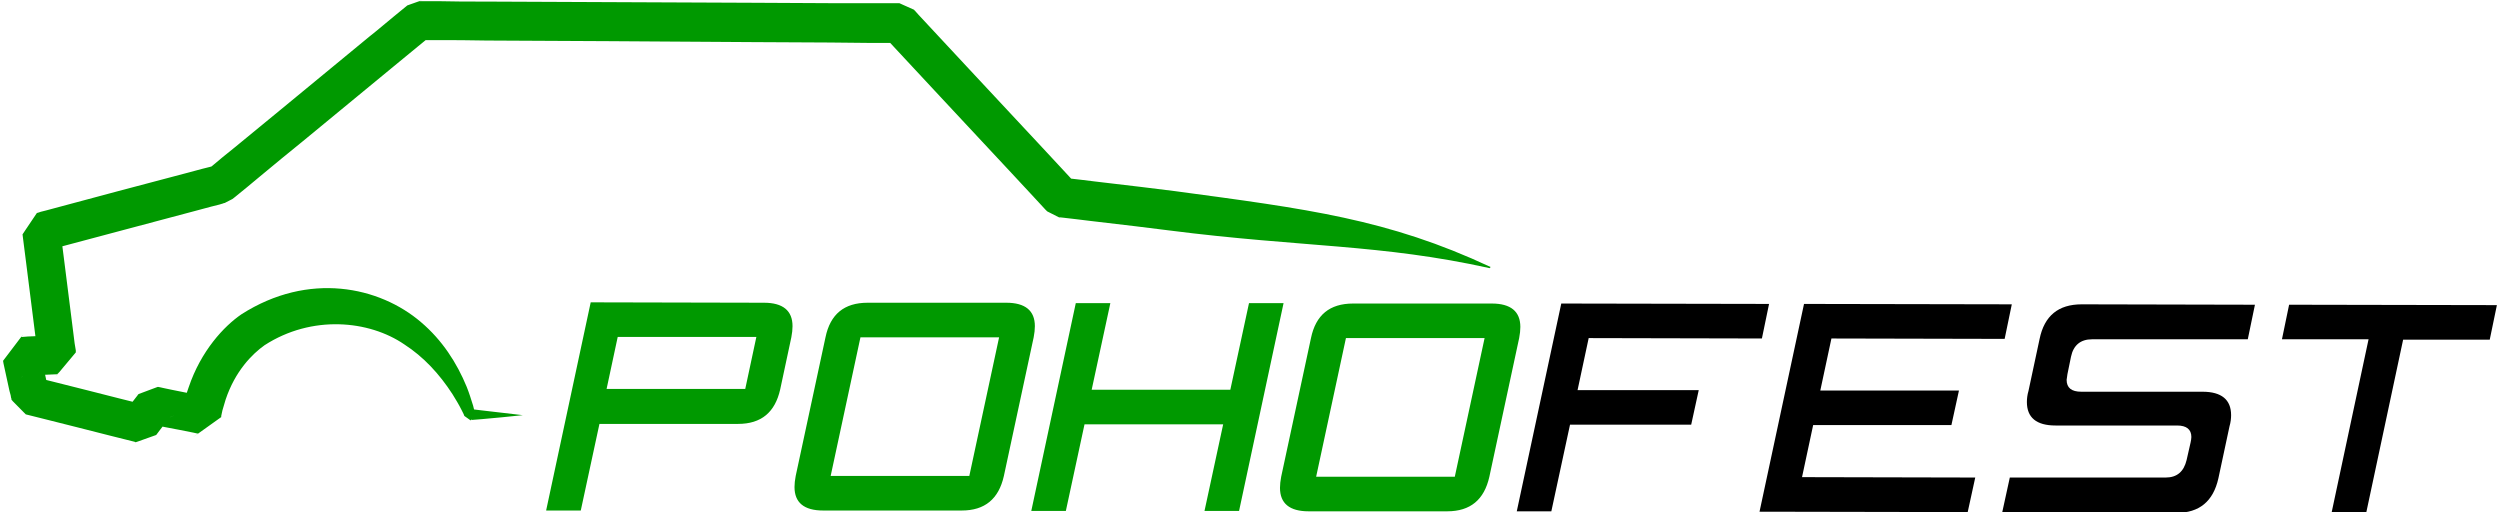 <?xml version="1.0" encoding="UTF-8"?>
<!DOCTYPE svg PUBLIC "-//W3C//DTD SVG 1.1//EN" "http://www.w3.org/Graphics/SVG/1.1/DTD/svg11.dtd">
<!-- Creator: CorelDRAW X5 -->
<svg xmlns="http://www.w3.org/2000/svg" xml:space="preserve" width="600px" height="123px" style="shape-rendering:geometricPrecision; text-rendering:geometricPrecision; image-rendering:optimizeQuality; fill-rule:evenodd; clip-rule:evenodd"
viewBox="0 0 6275 1290"
 xmlns:xlink="http://www.w3.org/1999/xlink">
 <defs>
  <style type="text/css">
   <![CDATA[
    .fil1 {fill:black;fill-rule:nonzero}
    .fil0 {fill:#009900;fill-rule:nonzero}
   ]]>
  </style>
 </defs>
 <g id="Vrstva_x0020_1">
  <path class="fil0" d="M1366 1284l112 -523 436 1c48,0 72,20 72,59 0,8 -1,18 -3,28l-28 131c-13,58 -48,87 -106,87l-349 0 -47 218 -87 0zm152 -305l349 0 28 -131 -349 0 -28 131zm545 306c-48,0 -72,-20 -72,-59 0,-8 1,-18 3,-28l75 -349c12,-58 47,-87 106,-87l349 0c48,0 72,20 72,59 0,8 -1,18 -3,28l-75 349c-13,58 -48,87 -106,87l-349 0zm19 -87l349 0 75 -349 -349 0 -75 349zm505 88l112 -523 87 0 -47 218 349 0 47 -218 87 0 -112 523 -87 0 47 -218 -349 0 -47 218 -87 0zm698 1c-48,0 -72,-20 -72,-59 0,-8 1,-18 3,-28l75 -349c12,-58 47,-87 106,-87l349 0c48,0 72,20 72,59 0,8 -1,18 -3,28l-75 349c-13,58 -48,87 -106,87l-349 0zm19 -87l349 0 75 -349 -349 0 -75 349z"/>
  <path class="fil1" d="M3809 1287l112 -523 523 1 -18 87 -436 -1 -28 131 305 0 -19 87 -305 0 -47 218 -87 0zm611 1l112 -523 523 1 -18 87 -436 -1 -28 131 349 0 -19 87 -348 0 -28 131 436 1 -19 87 -523 -1zm611 1l19 -87 392 0c29,0 46,-15 53,-44l10 -44c1,-5 2,-10 2,-14 0,-19 -12,-29 -36,-29l-306 0c-48,0 -72,-20 -72,-59 0,-8 1,-18 4,-28l28 -131c12,-58 47,-87 106,-87l436 1 -18 87 -392 0c-29,0 -47,15 -53,44l-9 44c-1,5 -1,10 -2,14 0,20 12,30 37,30l305 0c48,0 72,20 72,59 0,8 -1,18 -4,28l-28 131c-13,58 -48,87 -106,87l-436 -1zm829 1l93 -436 -218 0 18 -87 523 1 -18 87 -218 0 -93 436 -87 0z"/>
  <path class="fil0" d="M3743 672c-259,-121 -461,-146 -795,-191 -46,-6 -114,-14 -199,-24 -21,-3 -44,-5 -67,-8l-9 -1 -1 0 -1 0c-27,-13 36,18 29,15l-2 -2 -3 -3 -12 -13 -25 -27c-34,-37 -71,-76 -109,-117 -77,-82 -160,-172 -246,-264l-8 -9 -4 -4c31,14 -43,-19 -36,-16l-1 0 -1 0 -3 0 -24 0 -48 0 -96 0 -191 -1c-253,-1 -495,-2 -674,-3 -45,0 -85,0 -121,-1l-26 0 -12 0 -6 0 -3 0 -1 0 -1 0 0 0c28,-10 -38,13 -31,11 -12,10 -23,19 -33,27 -39,33 -62,51 -62,51 0,0 -89,73 -227,187 -34,28 -72,59 -112,92 -20,16 -41,33 -62,51l-4 3c37,-19 10,-5 18,-9l-1 0 -1 0 -2 1 -10 3 -20 5 -41 11c-111,29 -230,61 -353,94l-12 3 -6 2 -3 1 -1 0c32,-47 -44,65 -36,54l0 1 3 24 6 47 12 95 12 95 3 24 2 12 1 6 0 3 0 1 0 1c92,-109 25,-30 45,-55l-47 2 -24 1 -12 1 -3 0 -1 0c-20,27 44,-59 -46,60l0 1 1 6 10 46 5 23 3 11 1 6 1 3 0 1 0 1c16,17 -36,-36 36,37l44 11c59,15 116,29 170,43l40 10 20 5 2 1 1 0c23,-8 -50,18 51,-18l1 -1 3 -4 6 -8 24 -31 1 -1 0 0c43,-16 -58,22 -48,18l2 0 5 1 9 2 19 4c25,5 49,9 72,14l9 2 2 0 1 0c-51,37 70,-50 58,-41l0 0 0 -3 3 -14 8 -27c24,-72 67,-115 98,-137 119,-77 263,-63 352,-2 48,31 88,74 121,125 8,13 16,26 23,40l5 10 2 5c28,21 11,5 19,10l25 -2c33,-3 67,-6 103,-10 -35,-4 -69,-8 -103,-12l-25 -3c4,4 -18,-10 8,9l-2 -6 -3 -12c-5,-16 -10,-32 -16,-47 -25,-61 -62,-118 -115,-163 -105,-90 -283,-128 -452,-20 -44,30 -102,92 -133,184 -4,11 -8,23 -11,36 -1,6 -3,13 -4,20l-1 6 0 1c-12,9 109,-78 57,-41l-1 0 -2 0 -9 -2c-23,-4 -47,-9 -72,-14l-19 -4 -9 -2 -5 -1 -2 0c10,-4 -91,34 -48,18l0 0 -1 1 -24 31 -6 8 -3 4 -1 1c101,-35 28,-10 50,-18l-1 0 -2 -1 -20 -5 -40 -10c-54,-14 -111,-28 -170,-43l-44 -11c71,73 20,20 36,36l0 -1 0 -1 -1 -3 -1 -6 -3 -11 -5 -23 -10 -46 -1 -6 0 -1c-90,119 -25,33 -45,59l1 0 3 0 12 -1 24 -1 47 -2c21,-24 -45,55 47,-55l0 -1 0 -1 0 -3 -1 -6 -2 -12 -3 -24 -12 -95 -12 -95 -6 -47 -3 -24 0 -1c8,-12 -67,101 -35,53l1 0 3 -1 6 -2 11 -3c122,-33 242,-64 353,-94l41 -11 20 -5 10 -3 2 -1 1 0 1 0c8,-4 -18,9 19,-10l4 -3c21,-17 42,-34 62,-51 40,-33 77,-64 112,-92 138,-114 227,-187 227,-187 0,0 22,-18 62,-51 10,-8 21,-17 33,-27 7,-3 -59,21 -31,11l0 0 1 0 1 0 3 0 6 0 12 0 26 0c36,0 77,0 121,1 179,1 421,2 674,4l191 1 96 1 48 0 24 0 3 0 1 0 1 0c8,3 -67,-29 -35,-15l4 4 8 9c86,92 169,182 246,264 38,41 75,80 109,117l25 27 12 13 3 3 2 2c-6,-3 57,29 30,15l1 0 1 0 9 1c23,3 46,5 67,8 85,10 154,18 199,24 337,43 532,34 807,95z"/>
 </g>
</svg>
